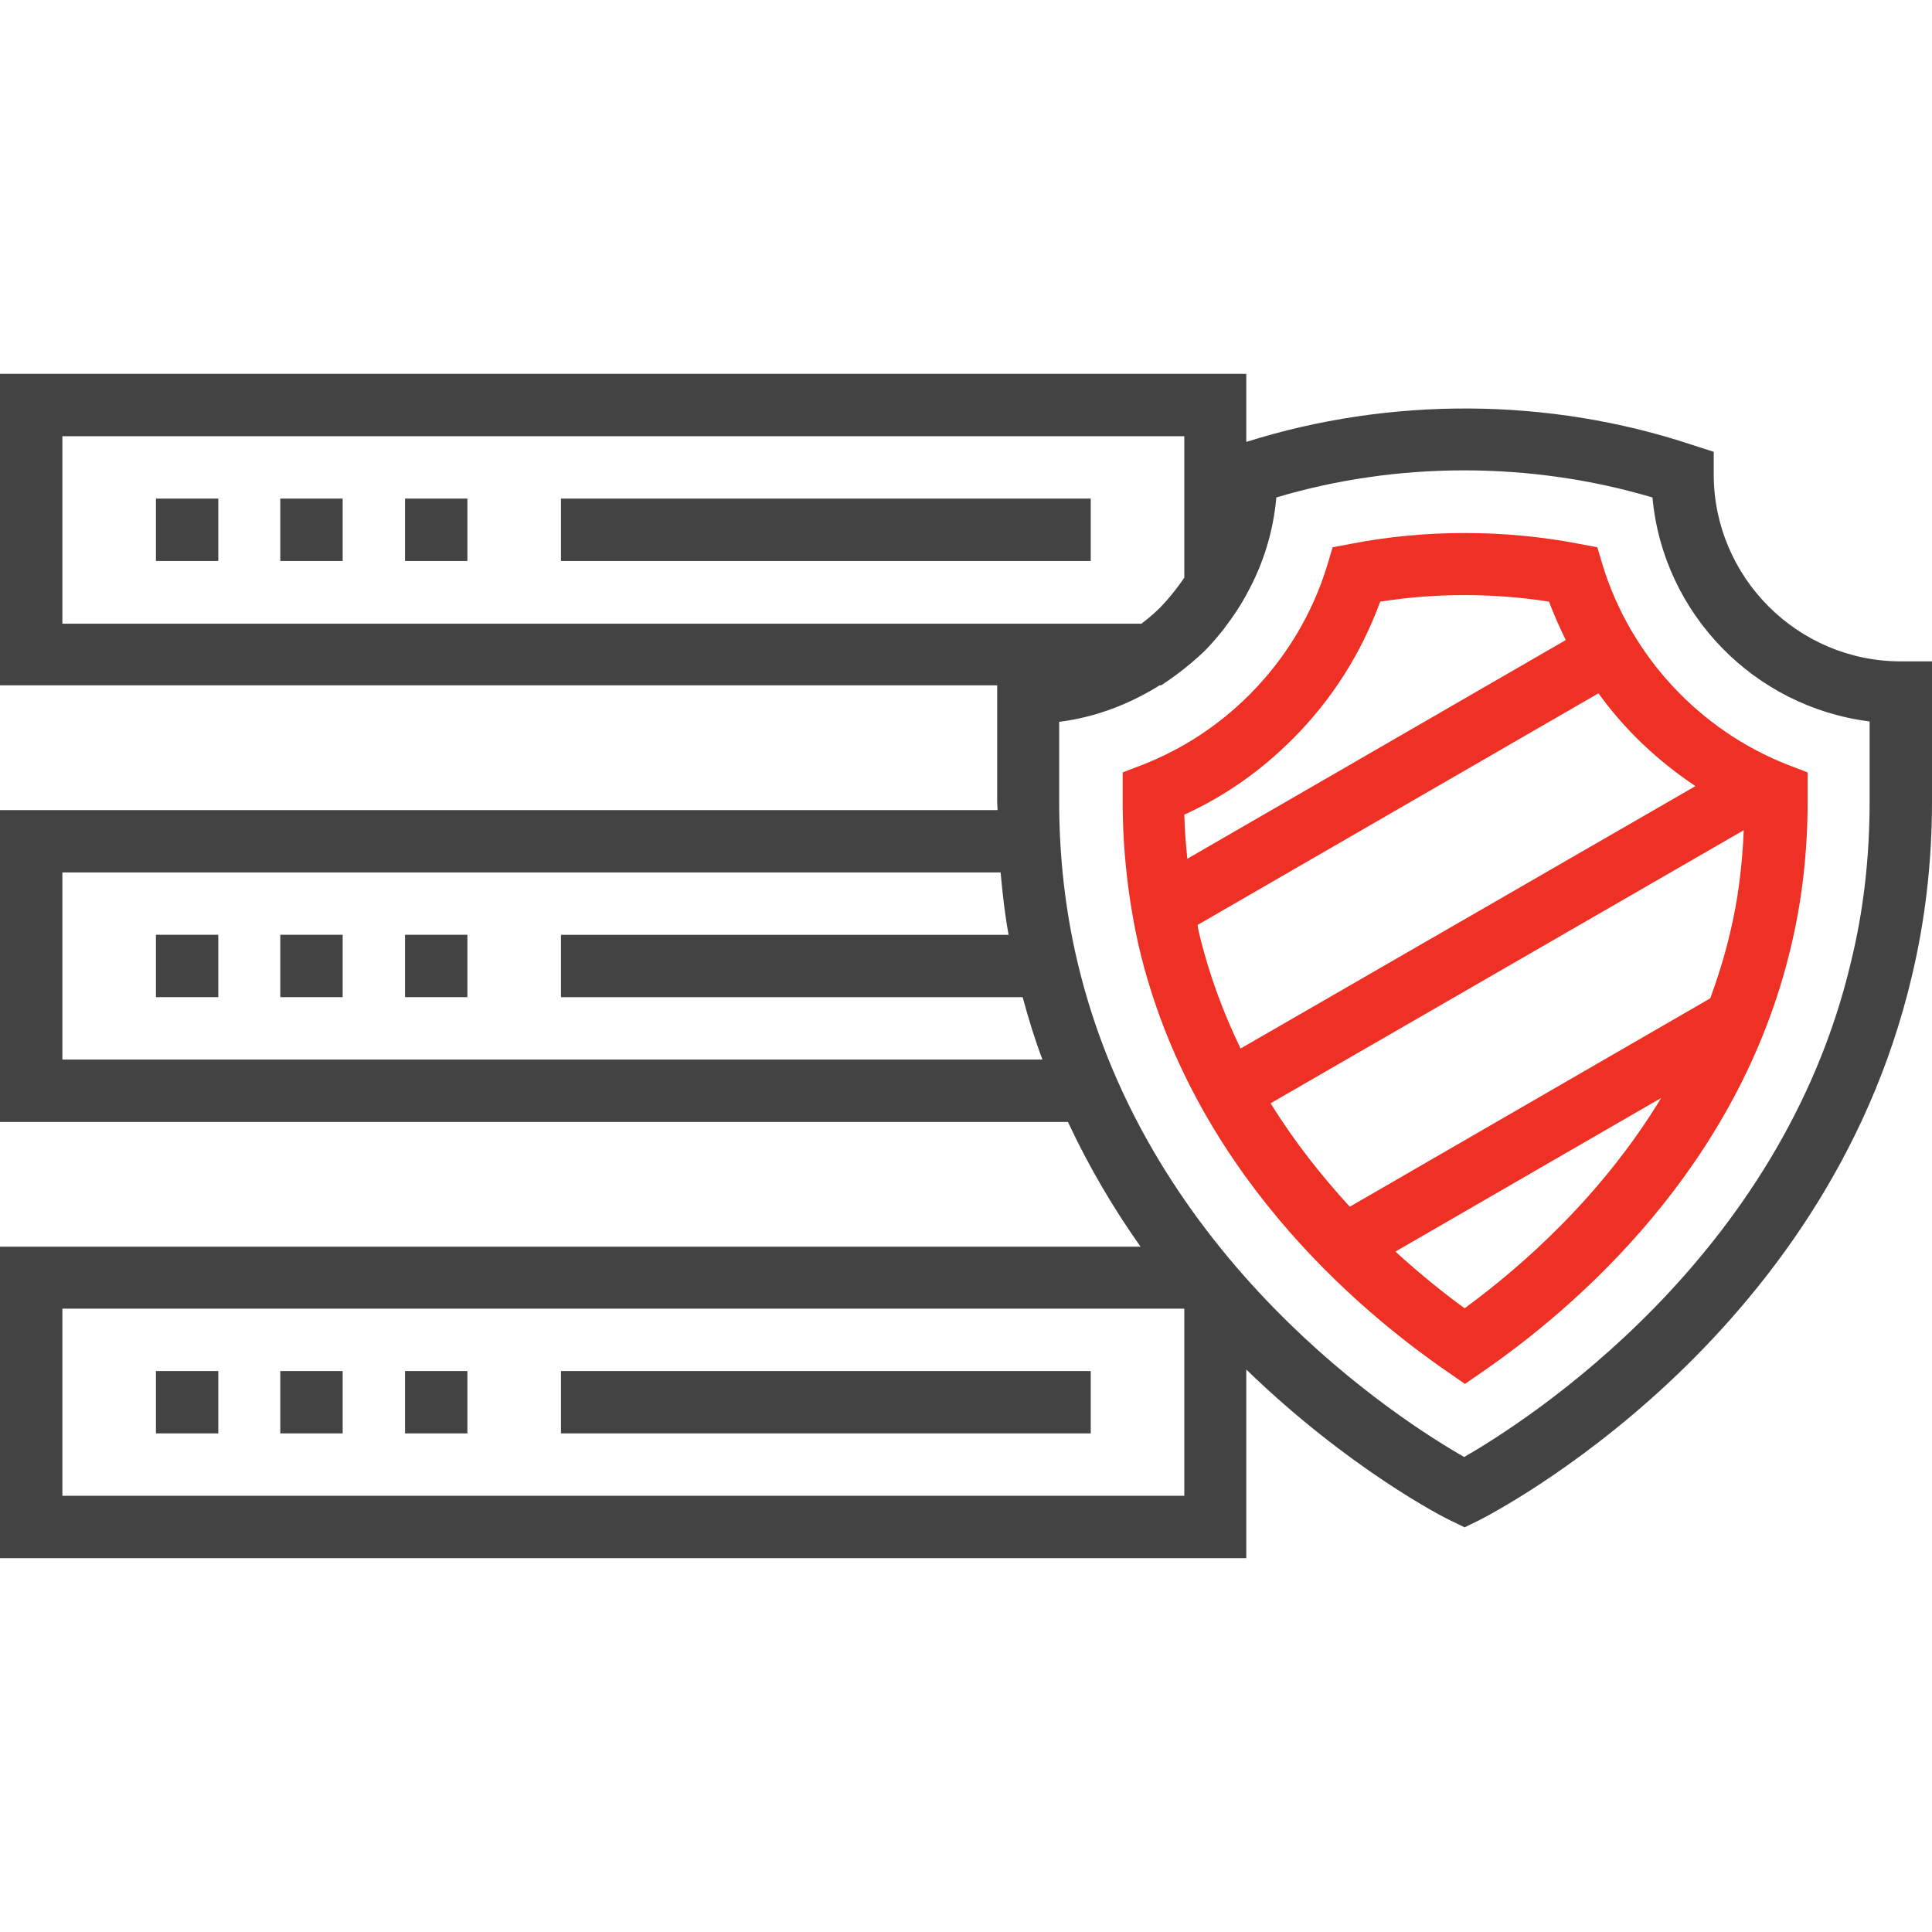 <svg width="80" height="80" viewBox="0 0 80 80" fill="none" xmlns="http://www.w3.org/2000/svg">
<path d="M9.039 20.646H6.457V23.229H9.039V20.646Z" fill="#434343"/>
<path d="M14.189 20.646H11.606V23.229H14.189V20.646Z" fill="#434343"/>
<path d="M19.354 20.646H16.772V23.229H19.354V20.646Z" fill="#434343"/>
<path d="M45.165 20.646H23.228V23.229H45.165V20.646Z" fill="#434343"/>
<path d="M9.039 38.707H6.457V41.29H9.039V38.707Z" fill="#434343"/>
<path d="M14.189 38.707H11.606V41.29H14.189V38.707Z" fill="#434343"/>
<path d="M19.354 38.707H16.772V41.29H19.354V38.707Z" fill="#434343"/>
<path d="M9.039 56.772H6.457V59.354H9.039V56.772Z" fill="#434343"/>
<path d="M14.189 56.772H11.606V59.354H14.189V56.772Z" fill="#434343"/>
<path d="M19.354 56.772H16.772V59.354H19.354V56.772Z" fill="#434343"/>
<path d="M45.165 56.772H23.228V59.354H45.165V56.772Z" fill="#434343"/>
<path d="M78.709 27.386C74.441 27.386 70.961 23.906 70.961 19.638V18.709L70.079 18.425C64.126 16.441 57.543 16.425 51.606 18.299V15.48H0V28.378H41.291V33.197C41.291 33.307 41.307 33.433 41.307 33.544H0V46.457H44.221C45.102 48.347 46.126 50.063 47.228 51.622H0V64.52H51.606V56.709C55.811 60.788 59.748 62.819 60.063 62.961L60.646 63.244L61.228 62.961C61.811 62.662 75.591 55.606 79.165 40.425C79.716 38.126 80 35.685 80 33.197V27.386H78.709ZM2.583 25.827V18.063H49.039V23.921C48.74 24.362 48.41 24.772 48.063 25.134C47.843 25.355 47.59 25.575 47.323 25.78C47.307 25.795 47.291 25.811 47.26 25.827H2.583ZM2.583 43.874V36.126H41.433C41.512 36.992 41.606 37.858 41.764 38.709H23.228V41.291H42.346C42.583 42.173 42.85 43.039 43.165 43.874H2.583ZM49.039 61.937H2.583V54.189H49.039V61.937ZM76.646 39.827C73.748 52.126 63.228 58.835 60.63 60.331C58.032 58.85 47.528 52.173 44.614 39.827C44.11 37.701 43.858 35.465 43.858 33.197V29.89C45.354 29.701 46.756 29.166 48.016 28.378H48.079L48.409 28.158C48.425 28.142 48.457 28.126 48.472 28.11C48.551 28.063 48.614 28 48.693 27.953C49.118 27.638 49.512 27.307 49.874 26.961C50.157 26.677 50.41 26.378 50.661 26.063C50.693 26.032 50.709 26 50.74 25.953C51.055 25.544 51.339 25.118 51.591 24.662L51.606 24.63C52.299 23.386 52.724 22.032 52.85 20.599C57.858 19.102 63.386 19.102 68.425 20.599C68.866 25.418 72.646 29.276 77.417 29.874V33.197C77.417 35.496 77.165 37.717 76.646 39.827Z" fill="#434343"/>
<path d="M74.032 31.669C70.362 30.236 67.512 27.149 66.362 23.401L66.142 22.661L65.386 22.519C62.284 21.921 59.008 21.921 55.937 22.519L55.181 22.661L54.961 23.401C54.346 25.417 53.244 27.259 51.732 28.771C50.457 30.047 48.961 31.023 47.307 31.669L46.488 31.984V33.181C46.488 35.259 46.724 37.291 47.165 39.228C49.323 48.362 56.095 54.157 59.937 56.803L60.661 57.306L61.386 56.803C65.228 54.157 72 48.346 74.158 39.212C74.614 37.306 74.85 35.291 74.85 33.196V31.984L74.032 31.669ZM49.039 33.732C50.709 32.976 52.205 31.921 53.528 30.598C55.134 28.992 56.378 27.039 57.15 24.913C59.433 24.551 61.843 24.551 64.142 24.913C64.347 25.464 64.583 25.984 64.835 26.503L49.165 35.559C49.102 34.96 49.055 34.346 49.039 33.732ZM49.654 38.645C49.622 38.535 49.606 38.409 49.591 38.299L66.189 28.708C67.276 30.22 68.646 31.511 70.205 32.551L51.37 43.417C50.661 41.952 50.063 40.362 49.654 38.645ZM60.646 54.173C59.78 53.543 58.803 52.755 57.78 51.826L68.787 45.464C66.331 49.511 63.055 52.409 60.646 54.173ZM71.638 38.629C71.417 39.574 71.134 40.472 70.819 41.338L55.89 49.968C54.74 48.708 53.606 47.291 52.614 45.684L72.205 34.377C72.142 35.842 71.969 37.275 71.638 38.629Z" fill="#EE3124"/>
</svg>
